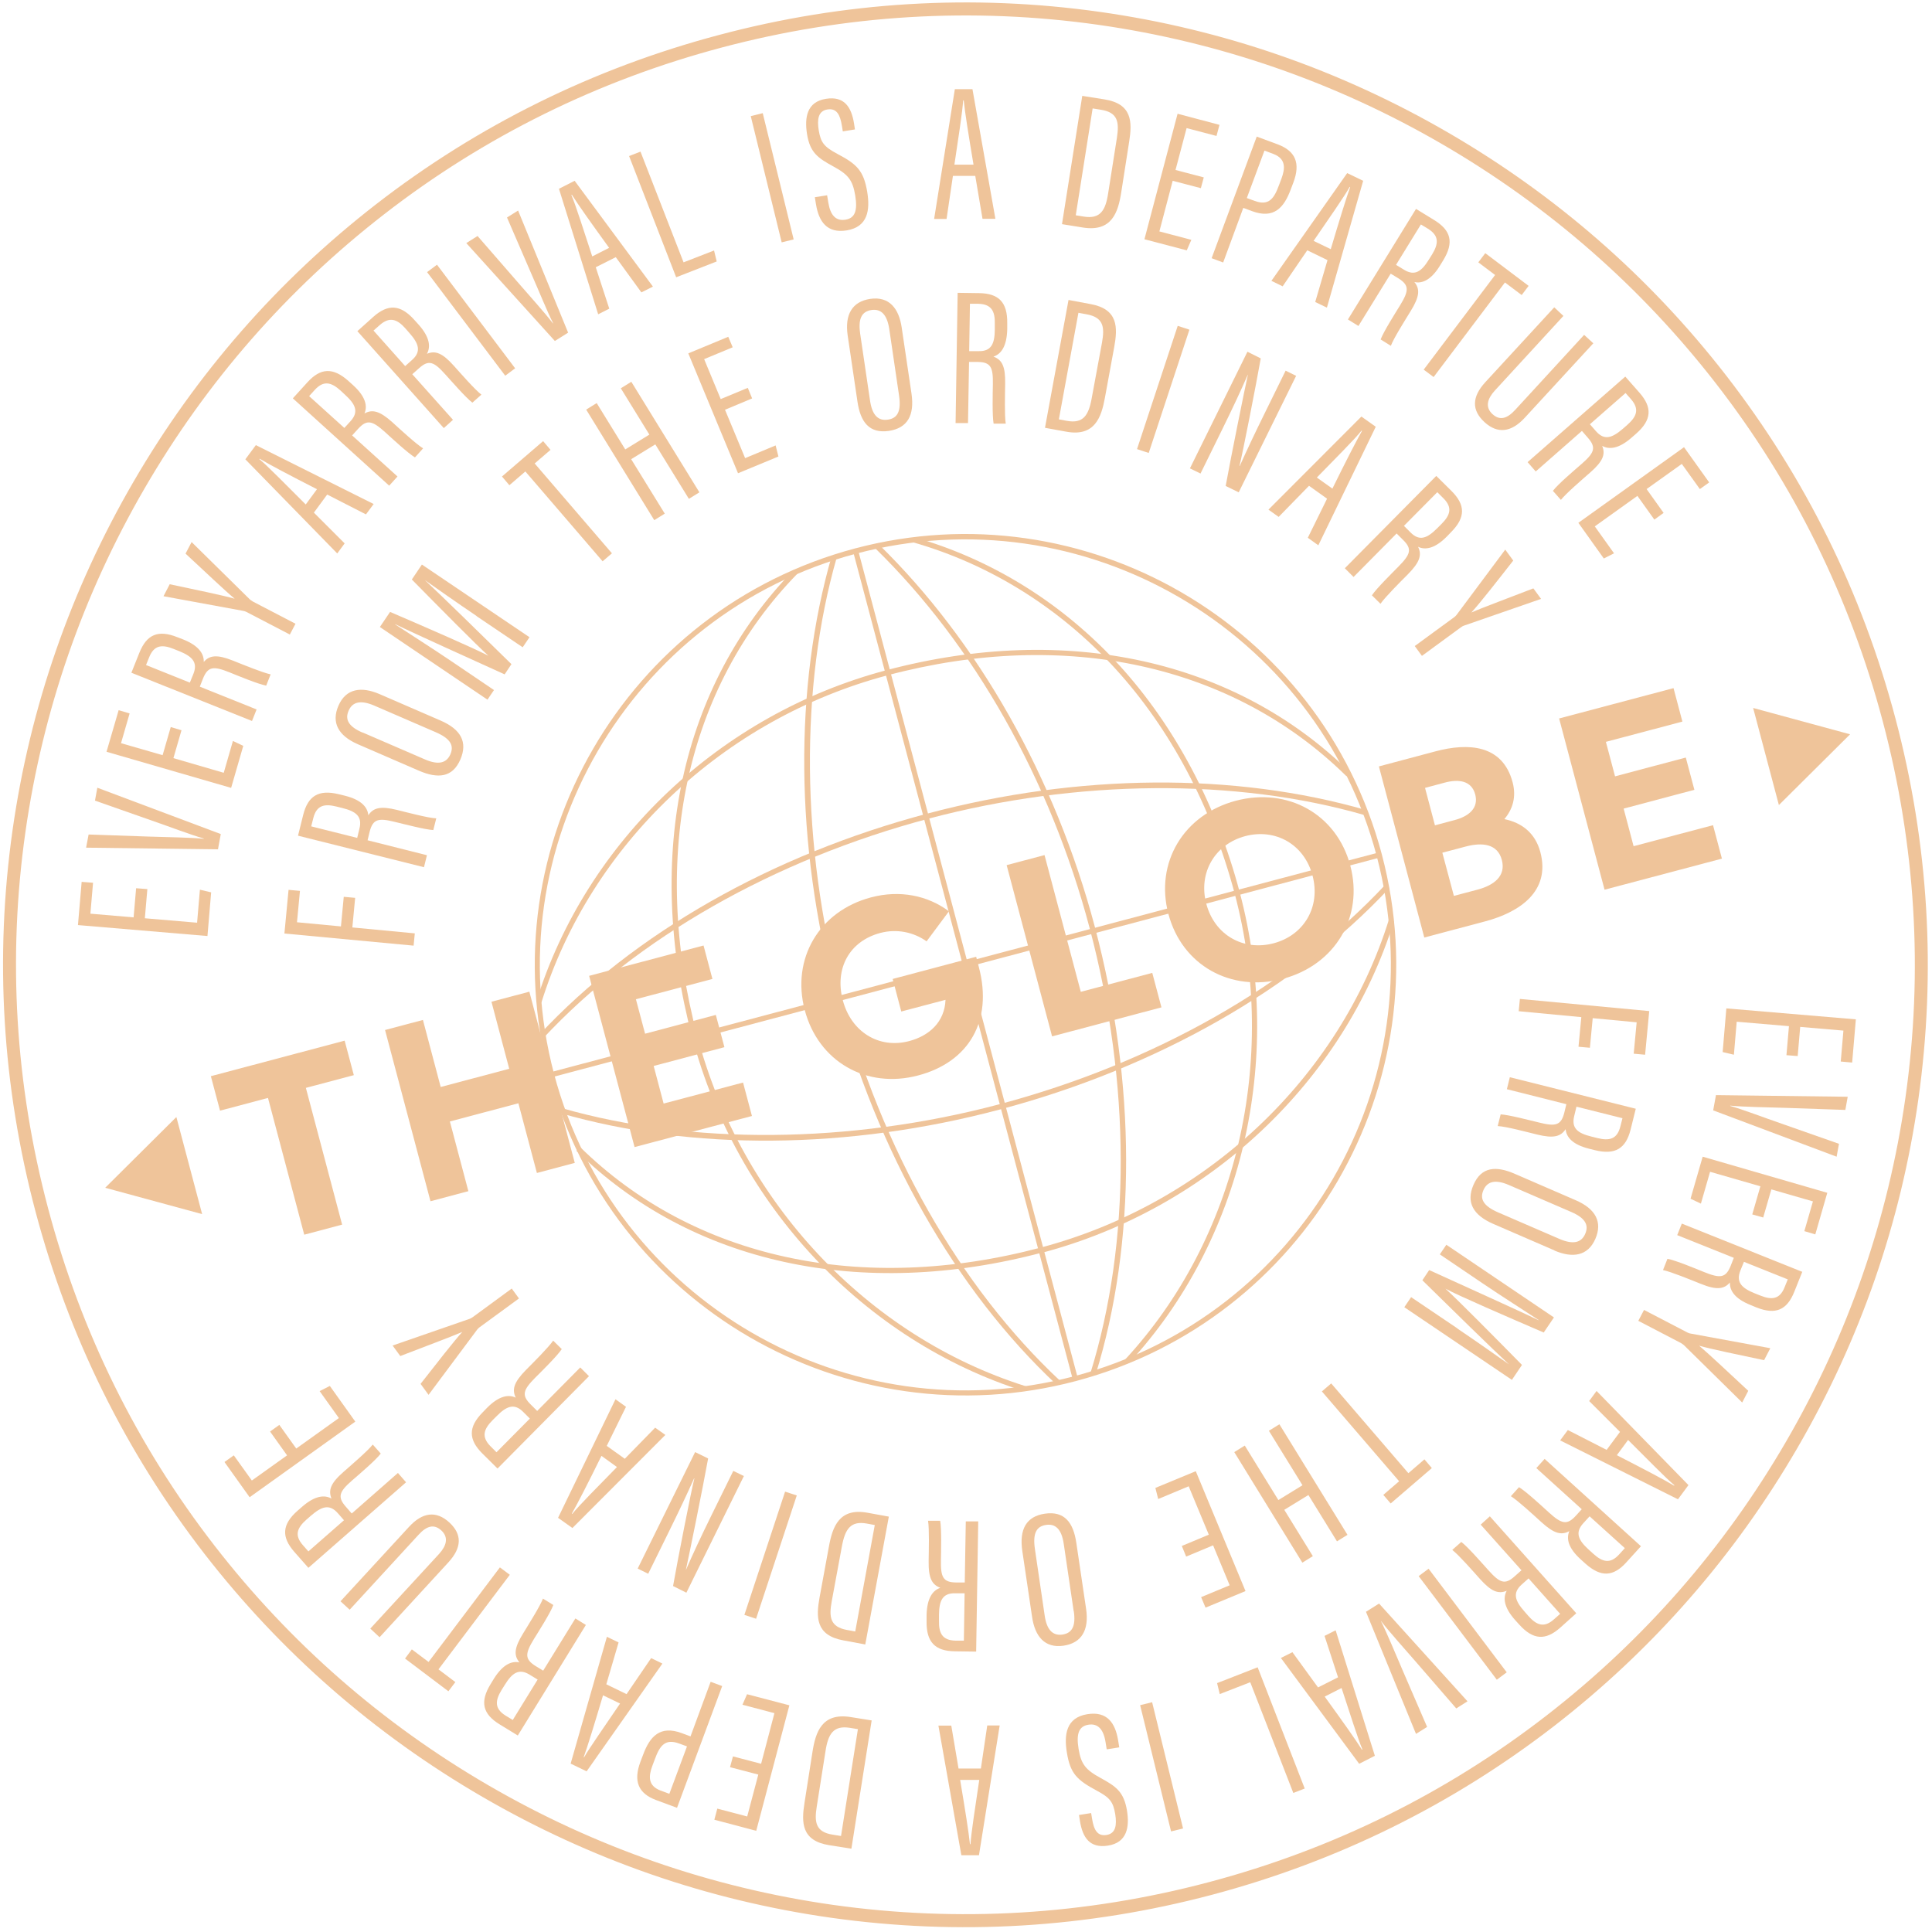 <svg xmlns="http://www.w3.org/2000/svg" width="222" height="222" viewBox="0 0 222 222" fill="none"><g clip-path="url(#clip0_288_130)"><path d="M139.274 217.721C124.853 221.547 110.109 222.431 95.45 220.357C81.301 218.35 67.832 213.673 55.418 206.463C43.004 199.252 32.273 189.865 23.515 178.573C14.451 166.873 7.903 153.625 4.077 139.204C0.251 124.783 -0.634 110.039 1.441 95.397C3.448 81.248 8.124 67.779 15.335 55.365C22.545 42.95 31.933 32.22 43.225 23.462C54.925 14.397 68.172 7.85 82.594 4.024C97.014 0.18 111.759 -0.704 126.418 1.371C140.567 3.377 154.036 8.054 166.45 15.265C178.864 22.475 189.595 31.862 198.353 43.154C207.417 54.855 213.965 68.102 217.791 82.523C221.617 96.944 222.502 111.688 220.427 126.348C218.42 140.497 213.743 153.965 206.533 166.38C199.322 178.794 189.935 189.525 178.643 198.283C166.943 207.347 153.695 213.894 139.274 217.721ZM82.968 5.452C68.734 9.227 55.673 15.673 44.143 24.618C33.004 33.257 23.736 43.852 16.627 56.096C9.519 68.34 4.91 81.639 2.921 95.601C0.863 110.056 1.747 124.596 5.522 138.83C9.298 153.064 15.743 166.125 24.688 177.655C33.327 188.794 43.922 198.062 56.166 205.17C68.41 212.279 81.709 216.887 95.671 218.877C110.126 220.918 124.666 220.05 138.9 216.275C153.134 212.5 166.195 206.055 177.725 197.109C188.864 188.47 198.132 177.876 205.241 165.631C212.349 153.387 216.958 140.088 218.947 126.127C221.005 111.671 220.121 97.131 216.345 82.897C212.57 68.663 206.125 55.603 197.18 44.073C188.541 32.934 177.946 23.666 165.702 16.557C153.457 9.449 140.159 4.84 126.197 2.85C111.742 0.81 97.202 1.677 82.968 5.452Z" fill="#EFC49A"></path><path d="M16.933 102.165L16.644 105.515L22.647 106.025L22.971 102.233L24.263 102.539L23.838 107.556L8.958 106.298L9.383 101.332L10.692 101.434L10.386 104.988L15.352 105.413L15.641 102.063L16.95 102.165H16.933Z" fill="#EFC49A"></path><path d="M25.028 97.591L9.893 97.403L10.182 95.89L17.087 96.128C19.212 96.196 21.899 96.23 23.413 96.383V96.349C22.001 95.958 19.467 94.989 17.495 94.308L10.913 91.996L11.185 90.516L25.369 95.839L25.045 97.608L25.028 97.591Z" fill="#EFC49A"></path><path d="M20.862 83.884L19.927 87.115L25.709 88.799L26.763 85.142L27.953 85.703L26.559 90.533L12.24 86.384L13.634 81.605L14.893 81.979L13.906 85.397L18.685 86.775L19.62 83.544L20.879 83.918L20.862 83.884Z" fill="#EFC49A"></path><path d="M22.954 78.901L29.484 81.52L28.957 82.846L15.097 77.302L16.015 75.007C16.848 72.932 18.141 72.32 20.386 73.221L21.049 73.476C22.869 74.207 23.447 75.143 23.413 76.061C24.076 75.296 24.926 75.177 26.763 75.908C27.953 76.384 30.147 77.285 31.099 77.49L30.589 78.782C29.654 78.612 27.324 77.642 26.355 77.251C24.535 76.52 23.889 76.571 23.328 77.966L22.954 78.918V78.901ZM21.814 78.442L22.222 77.439C22.767 76.078 22.052 75.415 20.59 74.82L19.944 74.564C18.634 74.037 17.699 74.105 17.137 75.534L16.78 76.418L21.831 78.442H21.814Z" fill="#EFC49A"></path><path d="M33.31 72.915L28.311 70.313C28.174 70.245 28.072 70.211 27.953 70.194L18.787 68.51L19.501 67.133C22.307 67.728 25.692 68.425 26.967 68.799C25.879 67.898 23.311 65.466 21.321 63.613L22.018 62.286L28.719 68.885C28.719 68.885 28.889 69.02 29.059 69.123L33.956 71.673L33.293 72.932L33.31 72.915Z" fill="#EFC49A"></path><path d="M36.065 58.902L39.602 62.439L38.752 63.596L28.192 52.78L29.399 51.147L42.936 57.916L42.051 59.106L37.596 56.827L36.082 58.885L36.065 58.902ZM36.422 56.215C33.293 54.616 30.997 53.409 29.841 52.712L29.807 52.763C30.691 53.477 33.089 55.943 35.13 57.967L36.422 56.215Z" fill="#EFC49A"></path><path d="M40.453 50.025L45.674 54.752L44.721 55.807L33.65 45.773L35.317 43.937C36.813 42.287 38.242 42.168 40.045 43.784L40.572 44.26C42.034 45.586 42.238 46.675 41.881 47.508C42.783 47.015 43.616 47.202 45.095 48.528C46.048 49.396 47.799 51.011 48.616 51.521L47.68 52.559C46.864 52.066 45.01 50.348 44.245 49.651C42.783 48.341 42.17 48.154 41.15 49.277L40.47 50.025H40.453ZM39.551 49.192L40.283 48.392C41.269 47.304 40.827 46.437 39.654 45.365L39.143 44.889C38.089 43.937 37.205 43.665 36.167 44.804L35.521 45.518L39.569 49.175L39.551 49.192Z" fill="#EFC49A"></path><path d="M47.357 42.984L52.051 48.239L50.996 49.191L41.065 38.053L42.902 36.403C44.568 34.923 45.997 34.958 47.612 36.76L48.088 37.287C49.398 38.75 49.5 39.855 49.058 40.654C50.01 40.263 50.809 40.535 52.136 42.015C52.986 42.967 54.551 44.753 55.316 45.348L54.279 46.267C53.513 45.688 51.864 43.784 51.166 43.018C49.857 41.556 49.262 41.301 48.139 42.321L47.374 43.001L47.357 42.984ZM46.558 42.066L47.357 41.352C48.446 40.383 48.105 39.464 47.051 38.274L46.592 37.746C45.657 36.692 44.789 36.335 43.633 37.355L42.919 37.985L46.541 42.049L46.558 42.066Z" fill="#EFC49A"></path><path d="M50.214 30.417L59.193 42.321L58.054 43.171L49.075 31.267L50.214 30.417Z" fill="#EFC49A"></path><path d="M63.751 39.175L53.581 27.934L54.874 27.118L59.414 32.339C60.809 33.954 62.611 35.944 63.53 37.151H63.564C62.884 35.825 61.88 33.325 61.03 31.403L58.258 24.992L59.533 24.193L65.281 38.223L63.768 39.175H63.751Z" fill="#EFC49A"></path><path d="M68.462 30.723L70.009 35.468L68.734 36.114L64.227 21.693L66.03 20.775L75.026 32.934L73.699 33.597L70.757 29.55L68.462 30.706V30.723ZM69.992 28.478C67.934 25.638 66.438 23.53 65.707 22.373L65.656 22.407C66.115 23.445 67.152 26.727 68.053 29.465L69.992 28.478Z" fill="#EFC49A"></path><path d="M72.271 17.935L73.597 17.424L78.546 30.145L82.049 28.784L82.355 30.043L77.696 31.862L72.288 17.935H72.271Z" fill="#EFC49A"></path><path d="M87.644 13.003L91.198 27.509L89.821 27.849L86.267 13.343L87.644 13.003Z" fill="#EFC49A"></path><path d="M95.042 22.441L95.178 23.274C95.416 24.737 96.045 25.417 97.133 25.247C98.222 25.077 98.562 24.244 98.273 22.475C97.984 20.724 97.491 20.06 95.756 19.125C93.987 18.156 93.069 17.544 92.729 15.384C92.44 13.53 92.695 11.693 94.923 11.353C96.998 11.03 97.831 12.272 98.137 14.21L98.239 14.873L96.844 15.095L96.742 14.465C96.538 13.19 96.147 12.408 95.076 12.578C94.004 12.748 93.885 13.734 94.073 14.942C94.311 16.387 94.685 16.863 96.215 17.68C98.477 18.87 99.242 19.618 99.65 22.05C99.99 24.125 99.735 26.064 97.304 26.472C95.008 26.846 94.09 25.434 93.766 23.496L93.63 22.662L95.025 22.441H95.042Z" fill="#EFC49A"></path><path d="M109.497 20.213L108.766 25.162H107.337L109.718 10.248H111.742L114.378 25.145H112.898L112.065 20.213H109.497ZM111.861 18.904C111.282 15.452 110.874 12.884 110.738 11.54H110.67C110.619 12.68 110.092 16.081 109.667 18.921H111.844L111.861 18.904Z" fill="#EFC49A"></path><path d="M124.343 11.013L126.911 11.421C130.108 11.932 130.108 14.023 129.751 16.268L128.833 22.135C128.476 24.397 127.761 26.659 124.462 26.149L122.03 25.757L124.36 11.013H124.343ZM123.612 24.737L124.547 24.89C126.401 25.179 127.03 24.227 127.336 22.203L128.339 15.843C128.612 14.057 128.476 12.918 126.503 12.612L125.551 12.459L123.612 24.737Z" fill="#EFC49A"></path><path d="M137.999 21.625L134.751 20.775L133.22 26.591L136.894 27.56L136.366 28.767L131.503 27.492L135.312 13.071L140.125 14.346L139.785 15.622L136.349 14.72L135.074 19.533L138.322 20.383L137.982 21.642L137.999 21.625Z" fill="#EFC49A"></path><path d="M144.393 15.69L146.825 16.591C148.866 17.357 149.444 18.751 148.628 20.945L148.305 21.795C147.539 23.853 146.383 25.196 143.866 24.261L142.863 23.887L140.55 30.162L139.223 29.669L144.41 15.69H144.393ZM143.288 22.764L144.172 23.087C145.822 23.7 146.417 22.764 146.961 21.285L147.25 20.52C147.675 19.363 147.794 18.241 146.298 17.68L145.295 17.305L143.271 22.747L143.288 22.764Z" fill="#EFC49A"></path><path d="M150.209 28.767L147.386 32.9L146.094 32.271L154.801 19.89L156.638 20.775L152.471 35.349L151.128 34.703L152.539 29.89L150.226 28.767H150.209ZM152.913 28.631C153.917 25.264 154.682 22.781 155.141 21.506L155.09 21.472C154.546 22.475 152.573 25.298 150.941 27.679L152.913 28.631Z" fill="#EFC49A"></path><path d="M159.784 31.471L156.093 37.458L154.886 36.709L162.709 24.006L164.817 25.298C166.722 26.472 167.096 27.849 165.838 29.907L165.464 30.519C164.443 32.186 163.406 32.611 162.522 32.407C163.168 33.206 163.151 34.039 162.097 35.74C161.433 36.828 160.158 38.835 159.818 39.736L158.644 39.005C158.984 38.104 160.328 35.978 160.872 35.094C161.892 33.427 161.96 32.781 160.685 31.982L159.818 31.454L159.784 31.471ZM160.413 30.434L161.331 30.995C162.573 31.761 163.355 31.182 164.188 29.822L164.562 29.227C165.294 28.019 165.396 27.101 164.086 26.285L163.27 25.791L160.413 30.434Z" fill="#EFC49A"></path><path d="M171.807 31.608L169.868 30.145L170.668 29.091L175.65 32.849L174.851 33.903L172.929 32.458L164.732 43.325L163.593 42.474L171.79 31.608H171.807Z" fill="#EFC49A"></path><path d="M179.647 36.301L171.756 44.889C170.906 45.824 170.633 46.777 171.484 47.576C172.368 48.392 173.218 48.069 174.12 47.083L182.027 38.478L183.082 39.447L175.208 48.001C173.661 49.685 172.079 49.889 170.565 48.494C169.103 47.134 169.103 45.62 170.685 43.903L178.592 35.315L179.63 36.284L179.647 36.301Z" fill="#EFC49A"></path><path d="M181.755 49.532L176.466 54.174L175.531 53.103L186.755 43.273L188.388 45.127C189.867 46.811 189.816 48.239 187.996 49.838L187.469 50.297C185.99 51.589 184.884 51.674 184.102 51.232C184.493 52.185 184.221 52.984 182.725 54.293C181.755 55.144 179.953 56.691 179.357 57.44L178.439 56.402C179.017 55.637 180.939 54.004 181.721 53.324C183.201 52.032 183.456 51.436 182.452 50.297L181.789 49.532H181.755ZM182.674 48.732L183.388 49.549C184.357 50.654 185.258 50.314 186.466 49.277L186.993 48.817C188.047 47.882 188.422 47.032 187.418 45.875L186.789 45.161L182.691 48.749L182.674 48.732Z" fill="#EFC49A"></path><path d="M190.105 59.718L188.15 56.98L183.252 60.484L185.463 63.579L184.289 64.174L181.364 60.075L193.506 51.385L196.397 55.433L195.326 56.198L193.251 53.307L189.204 56.198L191.16 58.936L190.105 59.701V59.718Z" fill="#EFC49A"></path><path d="M32.681 107.267L33.157 102.25L34.467 102.369L34.126 105.974L39.177 106.451L39.5 103.049L40.81 103.169L40.487 106.57L47.663 107.25L47.527 108.661L32.681 107.267Z" fill="#EFC49A"></path><path d="M42.238 96.553L49.058 98.271L48.718 99.648L34.245 96.026L34.841 93.628C35.385 91.469 36.592 90.686 38.939 91.264L39.636 91.434C41.541 91.911 42.238 92.761 42.323 93.679C42.885 92.829 43.701 92.591 45.623 93.067C46.864 93.373 49.16 93.985 50.129 94.036L49.789 95.38C48.837 95.329 46.388 94.683 45.384 94.445C43.48 93.968 42.85 94.104 42.476 95.567L42.238 96.553ZM41.048 96.264L41.303 95.21C41.66 93.781 40.861 93.22 39.33 92.846L38.65 92.676C37.273 92.336 36.371 92.523 35.997 94.019L35.759 94.955L41.048 96.281V96.264Z" fill="#EFC49A"></path><path d="M43.599 79.751L50.622 82.795C52.986 83.816 53.751 85.295 52.901 87.268C52 89.36 50.316 89.496 48.139 88.56L41.116 85.516C38.854 84.53 38.055 83.016 38.888 81.095C39.755 79.088 41.541 78.867 43.599 79.751ZM41.643 84.156L48.803 87.251C50.435 87.965 51.319 87.642 51.745 86.69C52.187 85.686 51.796 84.887 50.078 84.139L43.004 81.078C41.456 80.415 40.504 80.636 40.062 81.656C39.602 82.693 40.078 83.493 41.643 84.173V84.156Z" fill="#EFC49A"></path><path d="M54.772 70.789C52.459 69.225 50.095 67.558 48.819 66.657C50.656 68.374 55.537 73.136 58.768 76.316L57.986 77.49C54.448 75.874 47.816 72.898 45.418 71.725V71.758C46.847 72.694 49.704 74.513 51.812 75.942L56.761 79.292L56.013 80.397L43.65 72.048L44.823 70.313C49.092 72.15 54.449 74.48 56.115 75.347C54.755 74.122 50.384 69.701 47.323 66.589L48.479 64.871L60.843 73.221L60.06 74.377L54.772 70.806V70.789Z" fill="#EFC49A"></path><path d="M60.367 54.174L58.53 55.756L57.68 54.753L62.407 50.688L63.258 51.691L61.438 53.256L70.315 63.579L69.244 64.497L60.367 54.174Z" fill="#EFC49A"></path><path d="M67.356 47.066L68.564 46.318L71.846 51.641L74.618 49.94L71.336 44.617L72.543 43.869L80.366 56.572L79.158 57.321L75.298 51.062L72.526 52.763L76.386 59.021L75.179 59.769L67.356 47.066Z" fill="#EFC49A"></path><path d="M86.403 45.79L83.308 47.083L85.621 52.644L89.124 51.181L89.447 52.457L84.804 54.378L79.09 40.604L83.682 38.699L84.192 39.906L80.91 41.267L82.814 45.858L85.927 44.566L86.42 45.773L86.403 45.79Z" fill="#EFC49A"></path><path d="M103.613 37.645L104.735 45.212C105.109 47.746 104.259 49.192 102.133 49.515C99.871 49.838 98.868 48.477 98.528 46.148L97.406 38.563C97.048 36.131 97.933 34.651 99.99 34.345C102.167 34.022 103.29 35.434 103.613 37.645ZM98.834 38.308L99.973 46.029C100.228 47.797 100.977 48.375 102.014 48.222C103.102 48.069 103.579 47.304 103.307 45.45L102.184 37.815C101.929 36.148 101.249 35.468 100.143 35.621C99.021 35.791 98.596 36.607 98.834 38.291V38.308Z" fill="#EFC49A"></path><path d="M111.35 41.573L111.231 48.613H109.803L110.041 33.648L112.507 33.682C114.752 33.716 115.772 34.72 115.738 37.134V37.849C115.687 39.821 115.024 40.689 114.156 40.978C115.126 41.335 115.534 42.066 115.5 44.073C115.483 45.348 115.415 47.729 115.568 48.681H114.173C114.003 47.712 114.071 45.195 114.088 44.158C114.122 42.202 113.85 41.607 112.337 41.59H111.316L111.35 41.573ZM111.367 40.349H112.456C113.918 40.383 114.292 39.481 114.309 37.9V37.202C114.343 35.791 113.952 34.941 112.405 34.907H111.452L111.367 40.349Z" fill="#EFC49A"></path><path d="M122.762 34.464L125.312 34.941C128.493 35.519 128.442 37.627 128.033 39.872L126.962 45.705C126.554 47.95 125.789 50.212 122.506 49.6L120.075 49.158L122.779 34.481L122.762 34.464ZM121.673 48.188L122.591 48.358C124.445 48.698 125.091 47.763 125.448 45.739L126.622 39.396C126.945 37.611 126.826 36.471 124.853 36.114L123.918 35.944L121.673 48.171V48.188Z" fill="#EFC49A"></path><path d="M136.672 37.883L131.996 52.049L130.652 51.606L135.329 37.441L136.672 37.883Z" fill="#EFC49A"></path><path d="M136.741 53.8L143.339 40.416L144.869 41.182C144.342 44.175 142.761 52.236 142.421 53.545H142.455C143.288 51.691 144.189 49.787 145.261 47.61L147.726 42.593L148.934 43.188L142.336 56.572L140.839 55.841C141.4 52.729 143.084 44.396 143.39 43.069H143.373C142.659 44.719 141.621 46.947 140.431 49.362L137.948 54.412L136.724 53.817L136.741 53.8Z" fill="#EFC49A"></path><path d="M150.413 55.824L146.927 59.395L145.754 58.562L156.433 47.865L158.083 49.038L151.485 62.66L150.277 61.793L152.488 57.303L150.396 55.807L150.413 55.824ZM153.1 56.147C154.648 53.001 155.838 50.688 156.501 49.515L156.45 49.481C155.753 50.382 153.321 52.814 151.314 54.872L153.083 56.13L153.1 56.147Z" fill="#EFC49A"></path><path d="M160.481 61.3L155.532 66.3L154.529 65.296L165.038 54.685L166.79 56.419C168.372 58.001 168.44 59.429 166.739 61.147L166.246 61.657C164.868 63.051 163.763 63.222 162.947 62.83C163.389 63.749 163.185 64.565 161.773 65.993C160.872 66.895 159.188 68.578 158.627 69.378L157.641 68.408C158.168 67.609 159.971 65.841 160.702 65.092C162.079 63.698 162.3 63.086 161.212 62.031L160.498 61.317L160.481 61.3ZM161.331 60.433L162.096 61.198C163.134 62.235 164.018 61.827 165.14 60.705L165.634 60.212C166.637 59.208 166.943 58.324 165.838 57.236L165.157 56.555L161.314 60.433H161.331Z" fill="#EFC49A"></path><path d="M162.556 74.241L167.113 70.908C167.232 70.823 167.3 70.738 167.385 70.636L172.963 63.154L173.882 64.412C172.113 66.674 169.987 69.395 169.069 70.381C170.344 69.82 173.66 68.595 176.194 67.609L177.079 68.817L168.202 71.895C168.116 71.929 167.997 71.98 167.844 72.099L163.389 75.364L162.556 74.224V74.241Z" fill="#EFC49A"></path><path d="M205.274 121.263L205.563 117.913L199.56 117.403L199.237 121.195L197.945 120.889L198.37 115.872L213.25 117.13L212.825 122.096L211.515 121.977L211.821 118.423L206.856 117.998L206.567 121.348L205.257 121.246L205.274 121.263Z" fill="#EFC49A"></path><path d="M197.179 125.837L212.315 126.025L212.043 127.538L205.138 127.3C203.012 127.232 200.325 127.198 198.812 127.045V127.079C200.223 127.47 202.74 128.439 204.73 129.12L211.311 131.432L211.039 132.912L196.856 127.589L197.179 125.82V125.837Z" fill="#EFC49A"></path><path d="M201.346 139.544L202.281 136.313L196.499 134.647L195.445 138.303L194.254 137.742L195.649 132.912L209.968 137.061L208.59 141.84L207.332 141.466L208.318 138.048L203.54 136.67L202.604 139.901L201.346 139.544Z" fill="#EFC49A"></path><path d="M199.254 144.544L192.724 141.925L193.251 140.599L207.094 146.143L206.175 148.438C205.342 150.513 204.05 151.125 201.805 150.224L201.142 149.952C199.322 149.221 198.744 148.285 198.778 147.367C198.115 148.132 197.264 148.268 195.428 147.52C194.237 147.044 192.044 146.143 191.091 145.939L191.601 144.646C192.537 144.816 194.867 145.785 195.836 146.177C197.655 146.908 198.302 146.857 198.863 145.462L199.237 144.51L199.254 144.544ZM200.393 144.986L199.985 145.99C199.441 147.35 200.155 148.013 201.618 148.608L202.264 148.864C203.574 149.391 204.509 149.323 205.07 147.894L205.427 147.01L200.376 144.986H200.393Z" fill="#EFC49A"></path><path d="M188.897 150.513L193.897 153.115C194.033 153.183 194.135 153.217 194.254 153.234L203.421 154.918L202.706 156.295C199.9 155.7 196.516 155.003 195.241 154.629C196.312 155.53 198.897 157.962 200.887 159.815L200.189 161.159L193.489 154.561C193.489 154.561 193.319 154.425 193.149 154.322L188.251 151.772L188.914 150.513H188.897Z" fill="#EFC49A"></path><path d="M186.143 164.526L182.605 160.989L183.456 159.832L194.016 170.648L192.809 172.281L179.272 165.512L180.156 164.322L184.612 166.601L186.143 164.543V164.526ZM185.785 167.213C188.897 168.812 191.21 170.019 192.367 170.716L192.401 170.665C191.516 169.951 189.119 167.485 187.078 165.461L185.785 167.213Z" fill="#EFC49A"></path><path d="M181.755 173.42L176.534 168.693L177.487 167.638L188.557 177.672L186.891 179.508C185.394 181.175 183.966 181.277 182.163 179.661L181.636 179.185C180.173 177.859 179.969 176.787 180.326 175.937C179.425 176.43 178.592 176.243 177.129 174.917C176.177 174.049 174.425 172.434 173.609 171.924L174.544 170.886C175.361 171.379 177.214 173.097 177.98 173.794C179.425 175.104 180.054 175.291 181.075 174.168L181.755 173.42ZM182.656 174.236L181.925 175.036C180.939 176.124 181.381 176.991 182.554 178.063L183.081 178.539C184.136 179.491 185.02 179.746 186.057 178.607L186.704 177.893L182.656 174.236Z" fill="#EFC49A"></path><path d="M174.834 180.444L170.14 175.189L171.194 174.237L181.126 185.375L179.289 187.025C177.623 188.505 176.194 188.471 174.578 186.685L174.102 186.158C172.793 184.695 172.691 183.59 173.133 182.791C172.181 183.182 171.381 182.91 170.055 181.43C169.205 180.478 167.64 178.692 166.875 178.097L167.912 177.179C168.677 177.757 170.327 179.661 171.024 180.427C172.334 181.889 172.929 182.144 174.051 181.124L174.817 180.444H174.834ZM175.65 181.362L174.851 182.076C173.762 183.046 174.102 183.964 175.157 185.154L175.616 185.682C176.551 186.736 177.418 187.093 178.558 186.073L179.272 185.443L175.65 181.379V181.362Z" fill="#EFC49A"></path><path d="M171.993 193.011L163.014 181.107L164.154 180.257L173.133 192.161L171.993 193.011Z" fill="#EFC49A"></path><path d="M158.457 184.253L168.626 195.494L167.334 196.31L162.81 191.089C161.416 189.474 159.613 187.484 158.695 186.277H158.678C159.358 187.603 160.378 190.103 161.212 192.025L163.984 198.436L162.708 199.235L156.96 185.205L158.474 184.253H158.457Z" fill="#EFC49A"></path><path d="M153.746 192.722L152.199 187.977L153.474 187.331L157.981 201.752L156.178 202.671L147.182 190.511L148.508 189.848L151.45 193.895L153.746 192.739V192.722ZM152.216 194.95C154.273 197.79 155.77 199.899 156.501 201.055L156.552 201.021C156.093 199.984 155.056 196.701 154.154 193.963L152.216 194.95Z" fill="#EFC49A"></path><path d="M149.937 205.51L148.61 206.021L143.662 193.3L140.158 194.661L139.852 193.402L144.512 191.583L149.92 205.51H149.937Z" fill="#EFC49A"></path><path d="M134.563 210.442L131.009 195.936L132.387 195.596L135.941 210.102L134.563 210.442Z" fill="#EFC49A"></path><path d="M127.166 200.987L127.03 200.154C126.792 198.691 126.145 198.011 125.074 198.181C123.986 198.351 123.646 199.184 123.935 200.953C124.224 202.704 124.717 203.351 126.469 204.303C128.237 205.272 129.138 205.885 129.496 208.044C129.802 209.898 129.53 211.735 127.302 212.075C125.227 212.398 124.394 211.156 124.088 209.218L123.986 208.555L125.38 208.333L125.482 208.963C125.686 210.238 126.077 211.02 127.149 210.85C128.22 210.68 128.339 209.694 128.152 208.487C127.914 207.041 127.54 206.565 126.009 205.749C123.765 204.541 122.982 203.81 122.591 201.378C122.251 199.32 122.506 197.365 124.938 196.973C127.234 196.599 128.152 198.011 128.475 199.95L128.611 200.783L127.217 201.004L127.166 200.987Z" fill="#EFC49A"></path><path d="M112.711 203.215L113.442 198.266H114.87L112.49 213.18H110.466L107.83 198.283H109.309L110.143 203.215H112.711ZM110.33 204.541C110.908 207.993 111.316 210.561 111.452 211.905H111.52C111.571 210.765 112.098 207.381 112.524 204.524H110.347L110.33 204.541Z" fill="#EFC49A"></path><path d="M97.848 212.432L95.28 212.024C92.083 211.514 92.083 209.422 92.44 207.177L93.358 201.31C93.715 199.048 94.429 196.786 97.712 197.297L100.16 197.688L97.831 212.432H97.848ZM98.579 198.691L97.644 198.538C95.79 198.249 95.161 199.201 94.855 201.225L93.851 207.585C93.562 209.371 93.715 210.51 95.688 210.816L96.64 210.969L98.579 198.691Z" fill="#EFC49A"></path><path d="M84.209 201.82L87.457 202.67L88.987 196.854L85.314 195.885L85.841 194.678L90.705 195.953L86.896 210.374L82.083 209.099L82.423 207.823L85.858 208.725L87.134 203.912L83.885 203.062L84.226 201.803L84.209 201.82Z" fill="#EFC49A"></path><path d="M77.815 207.738L75.383 206.837C73.342 206.072 72.764 204.677 73.58 202.466L73.903 201.616C74.668 199.558 75.825 198.215 78.342 199.15L79.345 199.524L81.658 193.249L82.984 193.742L77.798 207.721L77.815 207.738ZM78.92 200.664L78.036 200.341C76.386 199.728 75.791 200.664 75.247 202.143L74.958 202.909C74.532 204.065 74.413 205.187 75.91 205.749L76.913 206.123L78.937 200.681L78.92 200.664Z" fill="#EFC49A"></path><path d="M71.999 194.661L74.821 190.528L76.114 191.157L67.407 203.538L65.57 202.653L69.737 188.079L71.08 188.726L69.669 193.538L71.981 194.661H71.999ZM69.294 194.797C68.291 198.164 67.526 200.647 67.067 201.922H67.118C67.662 200.953 69.635 198.13 71.25 195.749L69.278 194.797H69.294Z" fill="#EFC49A"></path><path d="M62.424 191.957L66.114 185.971L67.322 186.719L59.499 199.422L57.39 198.13C55.486 196.956 55.111 195.579 56.37 193.521L56.744 192.909C57.782 191.242 58.802 190.834 59.686 191.021C59.04 190.222 59.057 189.389 60.111 187.688C60.775 186.6 62.05 184.576 62.39 183.692L63.581 184.423C63.257 185.324 61.897 187.45 61.353 188.334C60.332 190.001 60.264 190.647 61.557 191.447L62.424 191.974V191.957ZM61.778 192.994L60.859 192.433C59.618 191.668 58.836 192.246 58.002 193.606L57.628 194.201C56.897 195.409 56.795 196.327 58.105 197.143L58.921 197.637L61.778 192.994Z" fill="#EFC49A"></path><path d="M50.384 191.821L52.323 193.283L51.523 194.338L46.541 190.579L47.323 189.525L49.245 190.97L57.441 180.104L58.581 180.954L50.384 191.821Z" fill="#EFC49A"></path><path d="M42.544 187.144L50.452 178.556C51.302 177.621 51.574 176.668 50.724 175.869C49.84 175.053 48.989 175.376 48.088 176.362L40.18 184.967L39.126 183.998L47 175.444C48.547 173.76 50.129 173.556 51.642 174.951C53.105 176.311 53.088 177.825 51.506 179.542L43.615 188.13L42.578 187.161L42.544 187.144Z" fill="#EFC49A"></path><path d="M40.435 173.896L45.724 169.254L46.66 170.325L35.436 180.154L33.803 178.301C32.341 176.617 32.375 175.189 34.194 173.59L34.721 173.131C36.201 171.839 37.306 171.754 38.089 172.196C37.715 171.243 37.97 170.444 39.466 169.135C40.435 168.284 42.238 166.737 42.833 165.989L43.752 167.026C43.173 167.791 41.252 169.424 40.469 170.104C38.99 171.396 38.735 171.992 39.738 173.131L40.401 173.896H40.435ZM39.534 174.696L38.82 173.879C37.85 172.774 36.949 173.114 35.742 174.151L35.215 174.611C34.16 175.546 33.786 176.396 34.806 177.553L35.436 178.267L39.534 174.679V174.696Z" fill="#EFC49A"></path><path d="M32.085 163.71L34.041 166.448L38.939 162.945L36.728 159.849L37.901 159.254L40.827 163.353L28.684 172.043L25.793 167.995L26.865 167.23L28.939 170.121L32.987 167.23L31.031 164.492L32.102 163.727L32.085 163.71Z" fill="#EFC49A"></path><path d="M189.51 116.161L189.034 121.195L187.724 121.076L188.064 117.471L183.013 116.994L182.69 120.396L181.381 120.277L181.704 116.875L174.51 116.195L174.647 114.784L189.493 116.178L189.51 116.161Z" fill="#EFC49A"></path><path d="M179.969 126.875L173.15 125.157L173.49 123.78L187.962 127.402L187.367 129.8C186.823 131.96 185.615 132.742 183.269 132.164L182.588 131.994C180.684 131.517 179.986 130.667 179.901 129.749C179.34 130.599 178.524 130.837 176.602 130.361C175.361 130.055 173.065 129.443 172.096 129.392L172.436 128.048C173.388 128.099 175.837 128.746 176.84 128.984C178.745 129.46 179.374 129.324 179.748 127.861L179.986 126.875H179.969ZM181.143 127.181L180.888 128.235C180.531 129.664 181.33 130.225 182.86 130.599L183.541 130.769C184.918 131.109 185.82 130.922 186.194 129.426L186.432 128.49L181.143 127.164V127.181Z" fill="#EFC49A"></path><path d="M178.609 143.677L171.585 140.633C169.239 139.612 168.456 138.133 169.307 136.16C170.208 134.068 171.892 133.932 174.068 134.885L181.092 137.929C183.354 138.915 184.153 140.429 183.32 142.35C182.452 144.357 180.667 144.578 178.609 143.694V143.677ZM180.565 139.272L173.405 136.177C171.772 135.463 170.888 135.786 170.463 136.738C170.021 137.742 170.412 138.558 172.13 139.306L179.204 142.367C180.752 143.031 181.704 142.809 182.146 141.789C182.605 140.752 182.129 139.952 180.565 139.272Z" fill="#EFC49A"></path><path d="M167.436 152.639C169.749 154.203 172.113 155.87 173.388 156.771C171.534 155.054 166.671 150.292 163.44 147.112L164.222 145.939C167.742 147.554 174.391 150.53 176.789 151.704V151.67C175.361 150.734 172.504 148.915 170.395 147.486L165.446 144.136L166.195 143.031L178.558 151.381L177.384 153.115C173.116 151.278 167.742 148.949 166.093 148.081C167.453 149.306 171.824 153.727 174.885 156.839L173.728 158.557L161.365 150.207L162.147 149.051L167.436 152.622V152.639Z" fill="#EFC49A"></path><path d="M161.841 169.271L163.678 167.689L164.528 168.693L159.8 172.757L158.95 171.771L160.77 170.206L151.893 159.883L152.964 158.965L161.841 169.288V169.271Z" fill="#EFC49A"></path><path d="M154.835 176.362L153.627 177.111L150.345 171.788L147.573 173.488L150.855 178.811L149.648 179.559L141.825 166.856L143.032 166.108L146.893 172.366L149.665 170.665L145.804 164.407L147.012 163.659L154.835 176.362Z" fill="#EFC49A"></path><path d="M135.805 177.638L138.9 176.345L136.587 170.784L133.084 172.247L132.761 170.971L137.403 169.05L143.117 182.825L138.526 184.729L138.016 183.522L141.298 182.161L139.393 177.57L136.298 178.862L135.805 177.655V177.638Z" fill="#EFC49A"></path><path d="M118.595 185.801L117.472 178.233C117.098 175.699 117.948 174.237 120.074 173.93C122.336 173.607 123.339 174.968 123.679 177.298L124.802 184.882C125.159 187.314 124.275 188.794 122.217 189.1C120.04 189.423 118.918 188.011 118.595 185.801ZM123.373 185.137L122.234 177.417C121.979 175.648 121.231 175.07 120.21 175.223C119.122 175.376 118.646 176.141 118.918 177.995L120.04 185.631C120.278 187.297 120.976 187.977 122.081 187.824C123.203 187.654 123.628 186.838 123.39 185.154L123.373 185.137Z" fill="#EFC49A"></path><path d="M110.857 181.855L110.976 174.815H112.405L112.167 189.78L109.701 189.746C107.456 189.712 106.436 188.709 106.47 186.294V185.58C106.521 183.607 107.184 182.74 108.051 182.45C107.099 182.093 106.674 181.362 106.708 179.355C106.725 178.08 106.793 175.699 106.64 174.747H108.034C108.204 175.716 108.136 178.233 108.119 179.27C108.085 181.226 108.357 181.821 109.871 181.838H110.891L110.857 181.855ZM110.84 183.08H109.752C108.289 183.046 107.915 183.947 107.898 185.529V186.226C107.864 187.637 108.255 188.488 109.803 188.522H110.755L110.84 183.08Z" fill="#EFC49A"></path><path d="M99.446 188.964L96.895 188.488C93.715 187.909 93.766 185.801 94.174 183.556L95.246 177.723C95.654 175.461 96.419 173.216 99.701 173.828L102.133 174.271L99.429 188.947L99.446 188.964ZM100.535 175.24L99.616 175.07C97.763 174.73 97.116 175.665 96.742 177.672L95.569 184.015C95.246 185.784 95.365 186.94 97.337 187.297L98.273 187.467L100.518 175.24H100.535Z" fill="#EFC49A"></path><path d="M85.535 185.563L90.212 171.397L91.555 171.839L86.879 186.005L85.535 185.563Z" fill="#EFC49A"></path><path d="M85.467 169.628L78.869 183.012L77.339 182.246C77.866 179.253 79.447 171.192 79.787 169.883H79.753C78.92 171.737 78.019 173.641 76.948 175.818L74.482 180.835L73.274 180.24L79.873 166.856L81.369 167.587C80.808 170.699 79.124 179.032 78.818 180.359H78.835C79.549 178.709 80.587 176.481 81.777 174.066L84.26 169.016L85.484 169.611L85.467 169.628Z" fill="#EFC49A"></path><path d="M71.795 167.621L75.281 164.05L76.454 164.883L65.775 175.58L64.125 174.407L70.723 160.785L71.931 161.652L69.72 166.142L71.812 167.638L71.795 167.621ZM69.108 167.298C67.56 170.444 66.37 172.757 65.706 173.93L65.757 173.964C66.455 173.063 68.886 170.631 70.893 168.574L69.125 167.298H69.108Z" fill="#EFC49A"></path><path d="M61.727 162.128L66.675 157.129L67.679 158.132L57.169 168.744L55.418 167.009C53.836 165.427 53.768 163.999 55.469 162.281L55.962 161.771C57.339 160.377 58.445 160.207 59.261 160.598C58.819 159.679 59.023 158.863 60.417 157.435C61.319 156.533 63.002 154.85 63.563 154.05L64.55 155.02C64.023 155.819 62.22 157.588 61.489 158.319C60.111 159.713 59.907 160.326 60.978 161.38L61.693 162.094L61.727 162.128ZM60.877 162.996L60.111 162.23C59.074 161.193 58.172 161.601 57.067 162.724L56.574 163.217C55.588 164.22 55.282 165.104 56.37 166.193L57.05 166.873L60.894 162.996H60.877Z" fill="#EFC49A"></path><path d="M59.652 149.187L55.095 152.52C54.975 152.605 54.907 152.69 54.822 152.792L49.245 160.275L48.326 159.016C50.095 156.754 52.221 154.033 53.122 153.047C51.846 153.608 48.53 154.833 45.996 155.819L45.112 154.612L53.989 151.534C54.074 151.5 54.176 151.449 54.346 151.33L58.802 148.064L59.635 149.204L59.652 149.187Z" fill="#EFC49A"></path><path d="M123.629 158.693C97.252 165.683 70.111 149.918 63.105 123.542C56.115 97.165 71.88 70.024 98.256 63.017C124.632 56.028 151.774 71.793 158.78 98.169C165.77 124.545 150.005 151.687 123.629 158.693ZM98.392 63.613C72.339 70.517 56.761 97.353 63.666 123.406C70.57 149.459 97.406 165.036 123.459 158.132C149.512 151.227 165.089 124.392 158.185 98.339C151.281 72.286 124.445 56.708 98.392 63.613Z" fill="#EFC49A"></path><path d="M158.404 97.959L63.315 123.19L63.468 123.765L158.557 98.535L158.404 97.959Z" fill="#EFC49A"></path><path d="M98.609 63.241L98.033 63.394L123.264 158.483L123.839 158.33L98.609 63.241Z" fill="#EFC49A"></path><path d="M117.694 159.866C99.276 154.05 84.651 138.473 79.549 119.222C74.005 98.322 78.257 78.748 91.198 65.5L91.624 65.925C78.835 79.02 74.651 98.39 80.127 119.069C85.178 138.116 99.65 153.54 117.864 159.288L117.677 159.866H117.694Z" fill="#EFC49A"></path><path d="M121.435 159.135C109.803 148.251 100.773 132.368 95.994 114.393C91.368 96.978 91.215 79.037 95.569 63.885L96.147 64.055C91.896 78.884 92.049 97.183 96.572 114.239C101.317 132.096 110.279 147.894 121.843 158.693L121.435 159.135Z" fill="#EFC49A"></path><path d="M129.734 156.618L129.292 156.21C142.131 142.333 146.944 121.824 141.876 102.692C139.223 92.693 134.478 83.748 128.135 76.809C121.775 69.854 113.748 64.837 104.922 62.32L105.092 61.742C114.02 64.293 122.149 69.361 128.577 76.401C134.972 83.408 139.784 92.438 142.454 102.539C147.573 121.875 142.709 142.588 129.734 156.618Z" fill="#EFC49A"></path><path d="M125.873 157.962L125.295 157.792C129.972 142.69 129.938 124.528 125.21 106.655C120.687 89.581 111.912 74.071 100.535 62.967L100.96 62.541C112.422 73.714 121.248 89.326 125.805 106.502C130.567 124.477 130.601 142.741 125.89 157.962H125.873Z" fill="#EFC49A"></path><path d="M62.22 115.209L61.642 115.039C67.373 96.638 82.781 82.064 101.844 77.013C122.557 71.52 141.978 75.806 155.141 88.764L154.716 89.19C141.706 76.384 122.489 72.15 101.997 77.592C83.121 82.591 67.866 97.012 62.203 115.226L62.22 115.209Z" fill="#EFC49A"></path><path d="M62.441 119.273L61.999 118.865C72.849 107.233 88.681 98.22 106.606 93.475C123.969 88.867 141.859 88.731 156.977 93.084L156.807 93.662C142.012 89.394 123.782 89.547 106.759 94.053C88.954 98.781 73.206 107.743 62.441 119.273Z" fill="#EFC49A"></path><path d="M119.734 143.932C98.936 149.442 79.43 145.19 66.234 132.232L66.659 131.807C79.702 144.612 99.004 148.813 119.598 143.354C138.56 138.32 153.899 123.882 159.596 105.668L160.174 105.855C154.409 124.273 138.917 138.864 119.751 143.949L119.734 143.932Z" fill="#EFC49A"></path><path d="M114.905 127.487C97.491 132.113 79.549 132.266 64.397 127.912L64.567 127.334C79.396 131.586 97.678 131.432 114.752 126.909C132.608 122.164 148.406 113.202 159.205 101.638L159.647 102.046C148.764 113.678 132.88 122.708 114.905 127.487Z" fill="#EFC49A"></path><path d="M39.313 140.718L34.959 141.874L30.793 126.161L25.283 127.623L24.229 123.661L39.602 119.579L40.657 123.542L35.147 125.004L39.313 140.718Z" fill="#EFC49A"></path><path d="M35.419 141.092L38.548 140.259L34.381 124.545L39.891 123.083L39.16 120.345L25.011 124.103L25.742 126.841L31.252 125.378L35.419 141.092Z" fill="#EFC49A"></path><path d="M44.245 118.355L48.598 117.199L50.639 124.902L58.513 122.81L56.472 115.107L60.826 113.95L66.046 133.626L61.693 134.783L59.567 126.773L51.694 128.865L53.819 136.874L49.466 138.031L44.245 118.355Z" fill="#EFC49A"></path><path d="M62.152 134L65.281 133.167L60.383 114.716L57.254 115.549L59.295 123.253L50.197 125.668L48.156 117.964L45.027 118.797L49.925 137.249L53.054 136.415L50.928 128.405L60.026 125.991L62.152 134Z" fill="#EFC49A"></path><path d="M76.25 126.807L85.382 124.392L86.403 128.235L72.917 131.807L67.696 112.131L80.842 108.645L81.862 112.488L73.07 114.818L74.124 118.78L82.253 116.62L83.24 120.328L75.111 122.487L76.25 126.79V126.807Z" fill="#EFC49A"></path><path d="M73.359 131.024L85.62 127.776L84.923 125.157L75.791 127.572L74.329 122.045L82.457 119.885L81.794 117.403L73.665 119.562L72.288 114.376L81.08 112.046L80.383 109.427L68.461 112.59L73.359 131.041V131.024Z" fill="#EFC49A"></path><path d="M112.167 109.937L112.473 111.11C114.122 117.318 111.316 122.045 105.5 123.576C99.548 125.157 94.038 121.977 92.474 116.076C90.909 110.175 94.123 104.699 100.076 103.118C103.392 102.233 106.606 102.896 109.038 104.716L106.47 108.168C104.973 107.097 103.035 106.706 101.164 107.199C97.559 108.151 95.892 111.331 96.844 114.937C97.797 118.542 100.96 120.549 104.463 119.63C106.776 119.018 108.544 117.437 108.647 114.886L103.562 116.229L102.575 112.488L112.184 109.937H112.167Z" fill="#EFC49A"></path><path d="M100.245 103.73C94.633 105.226 91.624 110.345 93.103 115.923C94.582 121.501 99.735 124.46 105.347 122.963C108.051 122.249 110.092 120.804 111.248 118.78C112.422 116.722 112.643 114.137 111.878 111.28L111.725 110.719L103.341 112.947L104.004 115.464L109.31 114.052L109.276 114.92C109.225 116.28 108.714 117.488 107.83 118.44C107.031 119.29 105.925 119.919 104.616 120.26C100.807 121.263 97.269 119.103 96.215 115.124C95.161 111.144 97.116 107.641 100.994 106.621C102.813 106.128 104.735 106.4 106.317 107.352L108.136 104.903C107.116 104.24 105.994 103.798 104.769 103.577C103.29 103.305 101.776 103.373 100.228 103.781L100.245 103.73Z" fill="#EFC49A"></path><path d="M124.19 113.967L132.404 111.791L133.458 115.753L120.891 119.086L115.67 99.41L120.023 98.254L124.19 113.967Z" fill="#EFC49A"></path><path d="M121.35 118.304L132.676 115.294L131.944 112.556L123.731 114.733L119.564 99.019L116.435 99.852L121.333 118.304H121.35Z" fill="#EFC49A"></path><path d="M141.995 92.013C147.981 90.431 153.593 93.56 155.158 99.461C156.722 105.362 153.406 110.872 147.42 112.471C141.434 114.052 135.822 110.923 134.257 105.022C132.693 99.121 136.009 93.611 141.995 92.013ZM143.084 96.077C139.631 96.995 137.659 100.261 138.611 103.849C139.563 107.454 142.88 109.308 146.349 108.389C149.818 107.471 151.774 104.223 150.821 100.618C149.869 97.012 146.553 95.159 143.084 96.077Z" fill="#EFC49A"></path><path d="M142.165 92.625C139.427 93.356 137.183 94.989 135.839 97.216C134.496 99.461 134.156 102.165 134.87 104.852C135.584 107.539 137.217 109.716 139.495 110.991C141.757 112.267 144.529 112.573 147.267 111.859C150.005 111.127 152.25 109.495 153.593 107.267C154.937 105.022 155.277 102.318 154.563 99.631C153.848 96.944 152.216 94.768 149.937 93.492C147.675 92.217 144.903 91.911 142.165 92.625ZM146.502 109.002C144.648 109.495 142.778 109.257 141.213 108.355C139.631 107.437 138.492 105.906 137.982 104.002C137.472 102.097 137.71 100.209 138.628 98.628C139.529 97.063 141.06 95.941 142.897 95.448C144.733 94.955 146.621 95.193 148.185 96.094C149.767 97.012 150.906 98.543 151.417 100.448C151.927 102.335 151.689 104.24 150.77 105.821C149.869 107.386 148.339 108.508 146.502 109.002Z" fill="#EFC49A"></path><path d="M158.44 88.067L164.953 86.333C168.661 85.346 172.657 85.516 173.813 89.904C174.255 91.588 173.813 92.999 172.861 94.121C174.834 94.53 176.398 95.686 176.993 97.897C178.201 102.42 174.613 104.818 170.65 105.873L163.661 107.726L158.44 88.05V88.067ZM163.746 90.533L164.885 94.836L167.113 94.24C168.746 93.815 169.936 92.88 169.511 91.281C169.086 89.683 167.589 89.496 165.974 89.938L163.746 90.533ZM167.045 102.948L169.749 102.233C171.637 101.74 173.065 100.686 172.572 98.815C172.079 96.944 170.31 96.774 168.439 97.268L165.736 97.982L167.062 102.948H167.045Z" fill="#EFC49A"></path><path d="M164.103 106.961L170.48 105.26C172.589 104.699 174.256 103.832 175.293 102.761C176.518 101.485 176.875 99.954 176.365 98.084C175.888 96.281 174.664 95.176 172.725 94.768L171.671 94.547L172.368 93.73C173.269 92.676 173.559 91.435 173.184 90.074C172.708 88.271 171.705 87.183 170.14 86.724C168.814 86.333 167.13 86.418 165.09 86.945L159.188 88.51L164.086 106.961H164.103ZM169.902 102.846L166.586 103.73L164.936 97.523L168.253 96.638C169.409 96.332 170.395 96.298 171.178 96.519C172.181 96.808 172.878 97.54 173.167 98.628C173.695 100.601 172.504 102.131 169.902 102.829V102.846ZM167.283 94.853L164.443 95.601L162.981 90.074L165.821 89.326C168.1 88.714 169.681 89.377 170.14 91.128C170.361 91.962 170.531 94.002 167.283 94.853Z" fill="#EFC49A"></path><path d="M187.707 97.234L196.839 94.819L197.86 98.662L184.374 102.233L179.153 82.557L192.299 79.071L193.319 82.915L184.527 85.244L185.581 89.207L193.71 87.047L194.697 90.754L186.568 92.914L187.707 97.216V97.234Z" fill="#EFC49A"></path><path d="M184.816 101.468L197.077 98.22L196.38 95.601L187.248 98.016L185.785 92.489L193.914 90.329L193.251 87.846L185.122 90.006L183.745 84.819L192.537 82.489L191.839 79.87L179.918 83.034L184.816 101.485V101.468Z" fill="#EFC49A"></path><path d="M12.087 136.483L23.226 139.51L20.267 128.354L12.087 136.483Z" fill="#EFC49A"></path><path d="M212.587 84.377L201.448 81.35L204.407 92.506L212.587 84.377Z" fill="#EFC49A"></path></g><defs><clipPath id="clip0_288_130"><rect width="221.163" height="221.163" fill="white" transform="translate(0.353 0.282)"></rect></clipPath></defs></svg>